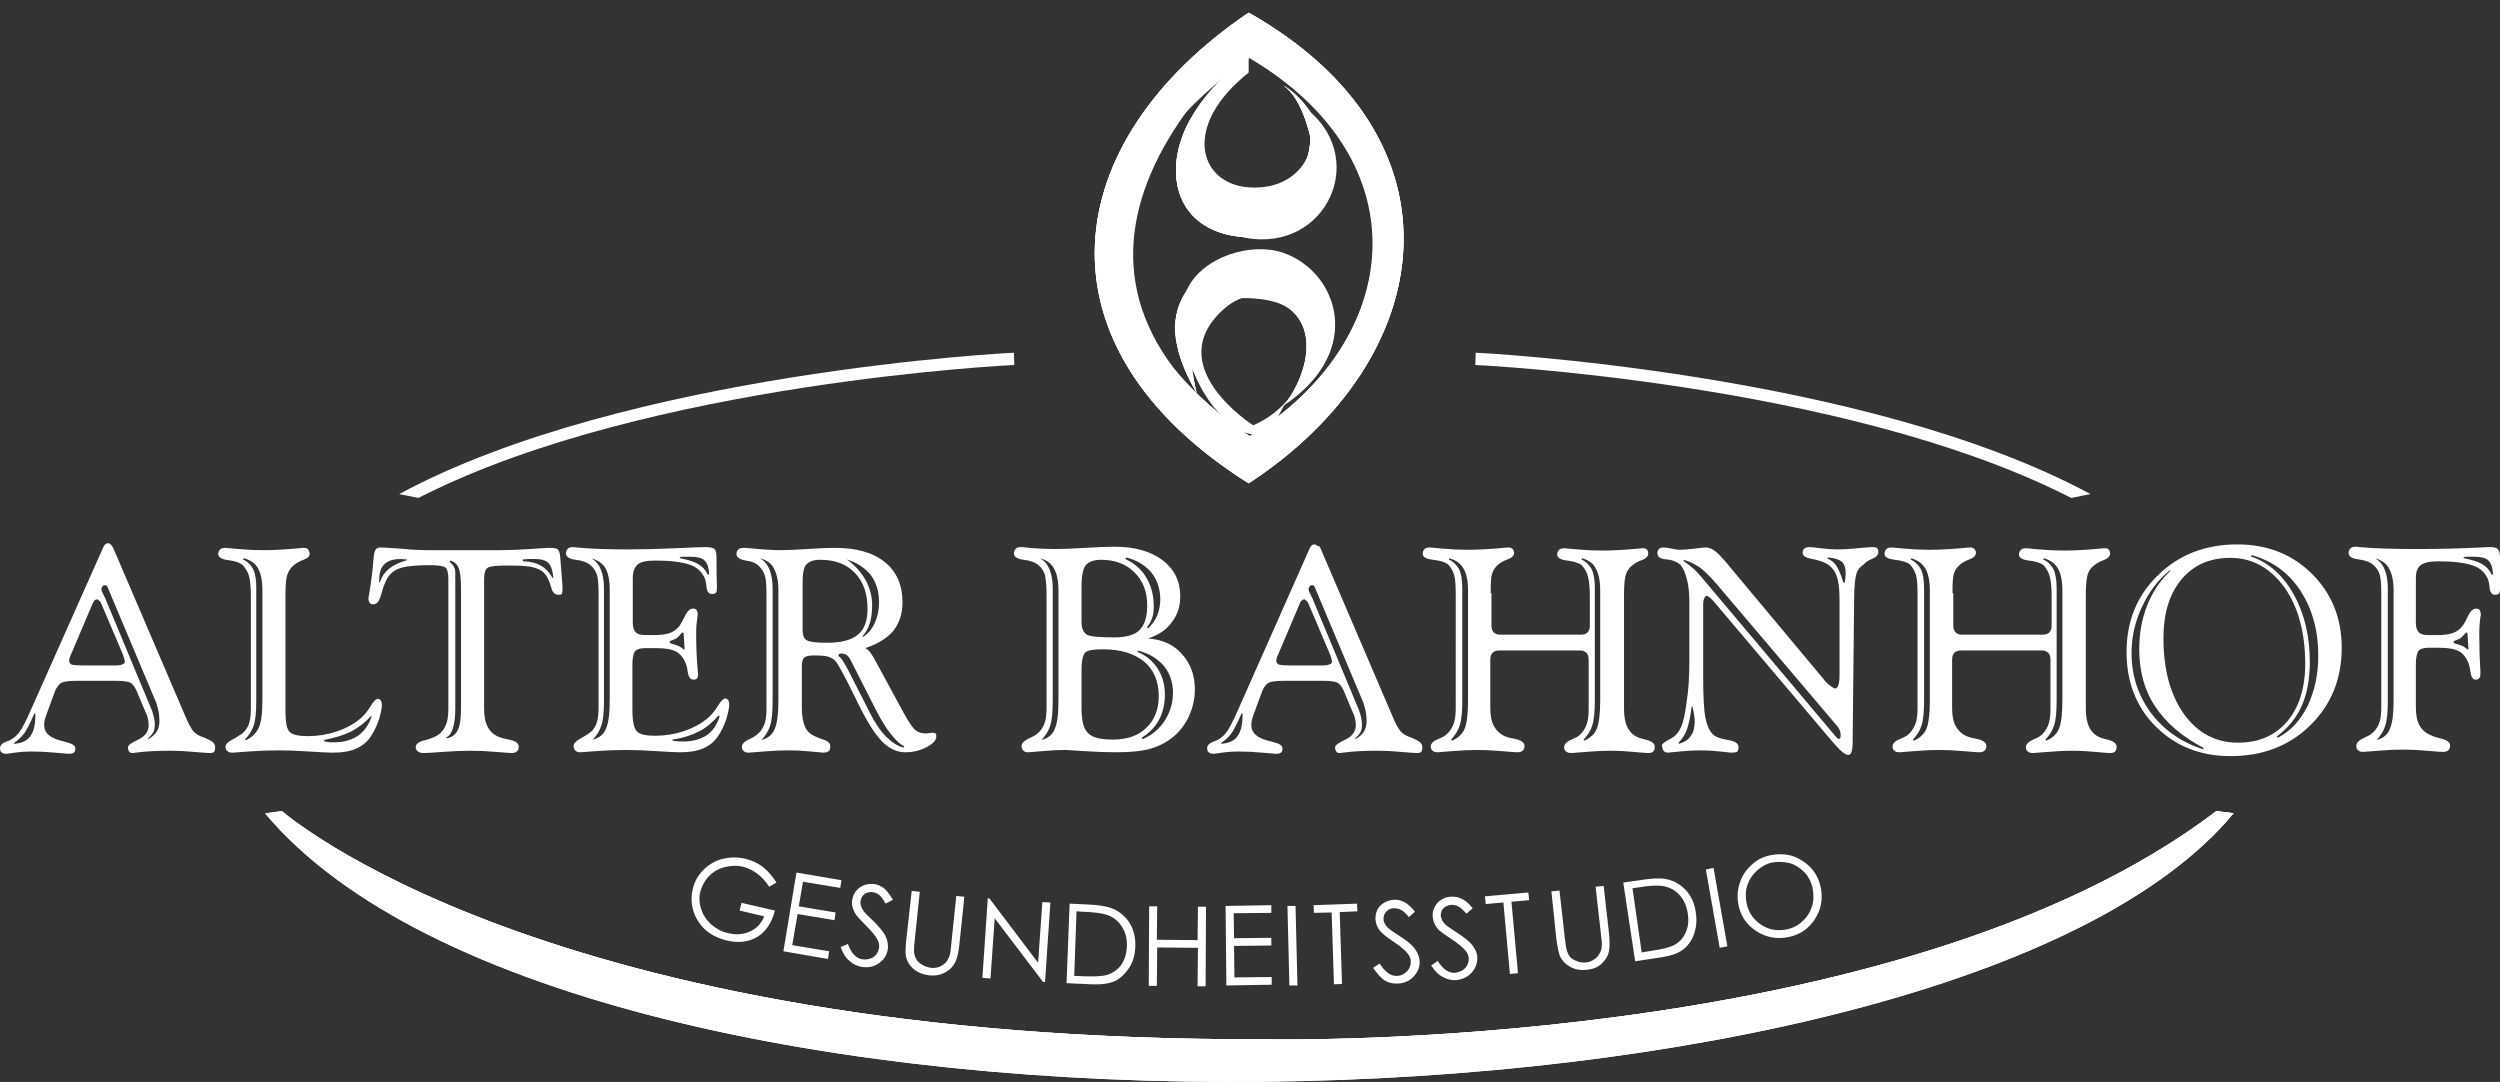 <?xml version="1.0" encoding="utf-8"?>
<!-- Generator: Adobe Illustrator 27.9.1, SVG Export Plug-In . SVG Version: 6.00 Build 0)  -->
<svg version="1.1" id="Layer_1" xmlns="http://www.w3.org/2000/svg" xmlns:xlink="http://www.w3.org/1999/xlink" x="0px" y="0px"
	 viewBox="0 0 650.7 281.6" style="enable-background:new 0 0 650.7 281.6;" xml:space="preserve">
<rect x="0" y="0" width="650.7" height="281.6" fill="#333333" stroke="none"/>
<style type="text/css">
	.st0{fill-rule:evenodd;clip-rule:evenodd;fill:#FFFFFF;}
	.st1{clip-path:url(#SVGID_00000065041055011683553460000004331605713638881193_);}
	.st2{clip-path:url(#SVGID_00000000183468049546773620000015603197578272890785_);}
	.st3{clip-path:url(#SVGID_00000060020014514002159360000004845281660844415125_);}
	.st4{clip-path:url(#SVGID_00000045578583796647206140000012287823900472411554_);}
</style>
<g>
	<path class="st0" d="M309.9,27.6c-17.1,22.8-21.6,47.5-2.6,70.5c0,0-14.4-6.5-18.1-30.9C289.2,67.2,293.1,39.3,309.9,27.6z"/>
	<path class="st0" d="M334.2,105.5c21.2-14.2,14-34.8-0.2-39.7c-8.4-2.9-20.8,1.1-24.8,9.1c-5,10,2.3,28.7,10.5,34.8
		c0,0,2.9,3.1,6.7,3.4C330.2,113.5,332.9,108.1,334.2,105.5L334.2,105.5z M326.2,110.7c0,0-24.5-15.5-7.5-30.4
		c8.7-7.6,21.5-2.5,22,10.7C340.7,91,340,104.6,326.2,110.7z"/>
	<path class="st0" d="M325,125.8c-57-35.9-49.7-88.9,0-122.5C382.6,35.9,374.8,93.2,325,125.8L325,125.8z M325.3,113.5
		c39.9-24.7,45.3-71.7-0.3-98.5C251,67.9,325.3,113.5,325.3,113.5z"/>
	<g>
		<g>
			<g>
				<defs>
					<path id="SVGID_1_" d="M325,125.8c-57-35.9-49.7-88.9,0-122.5C382.6,35.9,374.8,93.2,325,125.8L325,125.8z M325.3,113.5
						c39.9-24.7,45.6-71.6,0-98.5C251.4,68,325.3,113.5,325.3,113.5z"/>
				</defs>
				<use xlink:href="#SVGID_1_"  style="overflow:visible;fill:#FFFFFF;"/>
				<clipPath id="SVGID_00000101062191010514568650000017326477505202620554_">
					<use xlink:href="#SVGID_1_"  style="overflow:visible;"/>
				</clipPath>
				<g style="clip-path:url(#SVGID_00000101062191010514568650000017326477505202620554_);">
					<path class="st0" d="M324.8,0l0.2,7.6c0,0,37.9,16.5,37.6,58.9c-0.2,22.9-19.8,43.2-36.2,56.8l-2.7,5.5c0,0,21-7.4,37.1-37.7
						C360.7,91.2,386.8,35.8,324.8,0z"/>
					<path class="st0" d="M324.9,0.1l0.1,7.6c0,0-28.1,12.7-36.5,46.2c-7.5,30,13.5,53.3,37,69.8l-1.1,4.9c0,0-38.7-19.6-46.4-60.3
						C278,68.3,276.4,24.4,324.9,0.1z"/>
					<path class="st0" d="M324.4,116.5c0,0-32.5-17.4-34.3-48.6c-1.1-19.6,8.2-32.6,22.3-46.4c-34.4,44.2-12.5,67.4,12.8,87.9
						L324.4,116.5z"/>
				</g>
			</g>
		</g>
	</g>
	<path class="st0" d="M325,18.9v-4c0,0-18.6,11.4-18,28.7c0.3,9.6,8.2,16.6,17.2,18.3c21.3,3.9,32.7-21.5,14.9-34.3
		c6.4,11.6-1.7,22.5-14.7,21.1C312,47.4,307.7,32.6,325,18.9z"/>
	<path class="st0" d="M317.9,21.4c0,0-9.4,9.3-7.1,19.8c2.6,11.6,29.3,16.5,30.3-5.3c0,0-1.9-10-7.1-13.7c0,0,13.5,7.3,10.6,26.1
		c-3.7,14.2-24.3,17.4-33.8,8.2C302.4,48.2,305.5,31.8,317.9,21.4z"/>
	<g>
		<g>
			<g>
				<defs>
					<path id="SVGID_00000178898772708083849720000009698444131104097945_" d="M317.9,21.4c0,0-9.4,9.3-7.1,19.8
						c2.6,11.6,29.3,16.5,30.3-5.3c0,0-1.9-10-7.1-13.7c0,0,13.5,7.3,10.6,26.1c-3.7,14.2-24.3,17.4-33.8,8.2
						C302.4,48.2,305.5,31.8,317.9,21.4z"/>
				</defs>
				<use xlink:href="#SVGID_00000178898772708083849720000009698444131104097945_"  style="overflow:visible;fill:#FFFFFF;"/>
				<clipPath id="SVGID_00000137115195577070212320000017543970029238041984_">
					<use xlink:href="#SVGID_00000178898772708083849720000009698444131104097945_"  style="overflow:visible;"/>
				</clipPath>
				<g style="clip-path:url(#SVGID_00000137115195577070212320000017543970029238041984_);">
					<path class="st0" d="M341.6,51.5c-3.2,8.5-25.8,11-31.5-0.5c-2.1-4.2-3.4-11.3,0.6-22.2c0,0-8,7.7-6.1,19.8
						C307,62.9,341.4,72.2,341.6,51.5z"/>
					<path class="st0" d="M328.3,51c0,0,10.9,1.7,14.7-9.3s-5.6-16-5.3-16.3C338,25.2,342.2,41.8,328.3,51z"/>
				</g>
			</g>
		</g>
	</g>
	<path class="st0" d="M312.9,26.2c0,0-10.9,16.9,1.5,25.1c0,0,5.6,4.5,18.2,2c0,0-18-2.1-21.9-12.3
		C310.7,40.8,308.2,35.5,312.9,26.2z"/>
	<path class="st0" d="M341.2,29.8c0,0,4.5,13.8-2.1,24c0,0,1.9,0.7,6.2-4.1C349.7,44.9,344.1,31.5,341.2,29.8z"/>
	<path class="st0" d="M331.6,108.6c10.8-11.1,13.1-29.7-4-31c-15.7-1.2-20.1,8.9-16.1,24.7C282.6,54,377.6,56.6,331.6,108.6z"/>
	<g>
		<g>
			<g>
				<defs>
					<path id="SVGID_00000065041454467812530520000010295427295122448000_" d="M331.6,108.6c10.8-11.1,13.1-29.7-4-31
						c-15.7-1.2-20.1,8.9-16.1,24.7C282.6,54,377.6,56.6,331.6,108.6z"/>
				</defs>
				<use xlink:href="#SVGID_00000065041454467812530520000010295427295122448000_"  style="overflow:visible;fill:#FFFFFF;"/>
				<clipPath id="SVGID_00000177462228601047534810000001701878276070583445_">
					<use xlink:href="#SVGID_00000065041454467812530520000010295427295122448000_"  style="overflow:visible;"/>
				</clipPath>
				<g style="clip-path:url(#SVGID_00000177462228601047534810000001701878276070583445_);">
					<path class="st0" d="M342.1,95c0,0,7.5-29.8-23.7-24c0,0,6.3-5.2,18.5-3.2C349.2,69.8,345.3,92.1,342.1,95z"/>
				</g>
			</g>
		</g>
	</g>
	<path class="st0" d="M264,95c-0.3,0-95,4.5-153.7,33.9l-1.4,0.7l-5-1c58.9-31.8,159.7-36.8,160-36.8L264,95z"/>
	<path class="st0" d="M384,95c0.3,0,95,4.5,153.7,33.9l1.4,0.7l5-1c-58.9-31.8-159.7-36.8-160-36.8L384,95z"/>
	<path class="st0" d="M581.3,211.7c-73.2,88.9-430.6,97.4-512.3,0l4.4-0.6c0,0,67.5,60,255.8,59.4c0,0,164.6,3.9,247.7-59.4
		C576.9,211.2,582.4,211.7,581.3,211.7z"/>
	<g>
		<g>
			<g>
				<defs>
					<path id="SVGID_00000118379886271819579850000001980601595321478026_" d="M581.3,211.7c-73.2,88.9-430.6,97.4-512.3,0l4.4-0.6
						c0,0,67.5,60,255.8,59.4c0,0,164.6,3.9,247.7-59.4C576.9,211.2,582.4,211.7,581.3,211.7z"/>
				</defs>
				<use xlink:href="#SVGID_00000118379886271819579850000001980601595321478026_"  style="overflow:visible;fill:#FFFFFF;"/>
				<clipPath id="SVGID_00000078757325740948932270000006769712817003629720_">
					<use xlink:href="#SVGID_00000118379886271819579850000001980601595321478026_"  style="overflow:visible;"/>
				</clipPath>
				<g style="clip-path:url(#SVGID_00000078757325740948932270000006769712817003629720_);">
					<path class="st0" d="M75,208.3c0,0,2.6,23.9,78.4,46.7c75.8,22.7,178.2,22.7,206.5,21c28.3-1.7,130.6-8.7,197.7-46.4
						c0,0,20.7-10.8,26.8-21s-12.5,0.9-12.5,0.9S466,278.6,303,265.8C303,265.7,163.9,273.3,75,208.3z"/>
				</g>
			</g>
		</g>
	</g>
	<g>
		<path class="st0" d="M38.5,192.2l0.1,0.2c1-0.6,1.7-1.2,2.2-2s0.7-1.7,0.7-2.8c0-0.7-0.1-1.4-0.2-2.3c-0.2-0.9-0.4-1.6-0.6-2.3
			l-12.5-29.7c-0.1-0.4-0.3-0.7-0.4-0.8c-0.2-0.2-0.3-0.2-0.5-0.2s-0.5,0.1-0.6,0.3c-0.2,0.2-0.3,0.5-0.3,0.8s0.2,0.8,0.6,1.5
			c0.1,0.3,0.2,0.5,0.3,0.6l11.9,28.6c0.4,0.8,0.6,1.6,0.8,2.3c0.2,0.8,0.3,1.5,0.3,2.1c0,0.8-0.1,1.5-0.4,2.1
			C39.5,191.2,39.1,191.7,38.5,192.2L38.5,192.2z M9,185.6c-1.1,2.5-2,4.3-2.7,5.3c-0.8,1-1.6,1.8-2.7,2.5l0.2,0.2
			c1.9-0.2,3.3-0.8,4.1-2c0.9-1.2,1.3-3,1.3-5.3v-0.6L9,185.6L9,185.6z M26.4,157.2l5.4,12.7c0.2,0.5,0.4,1,0.5,1.4s0.2,0.7,0.2,0.9
			c0,0.3-0.2,0.6-0.6,0.7c-0.4,0.2-1,0.3-1.8,0.3h-8.7c-1.4,0-2.3-0.1-2.7-0.2c-0.4-0.2-0.7-0.5-0.7-0.9c0-0.2,0-0.5,0.1-0.8
			s0.2-0.7,0.4-1l5.6-13.2c0.2-0.4,0.3-0.6,0.5-0.8s0.4-0.3,0.6-0.3s0.4,0.1,0.6,0.4C26,156.4,26.2,156.7,26.4,157.2L26.4,157.2z
			 M29.5,142.7l19.2,44.8c0.7,1.5,1.3,2.6,2,3.2s1.5,1,2.5,1.3c0.3,0.2,0.7,0.3,1.3,0.6c1,0.5,1.5,1.1,1.5,1.9c0,0.6-0.1,1-0.3,1.2
			s-0.5,0.3-1.1,0.3c-0.5,0-1.9-0.1-4.2-0.3c-2.2-0.2-4.2-0.3-5.8-0.3c-3.2,0-6.3,0.1-9.3,0.5c-0.5,0.1-0.8,0.1-0.9,0.1
			c-0.3,0-0.6-0.1-0.8-0.4c-0.2-0.3-0.3-0.6-0.3-1.1s0.9-1.2,2.7-2c1.8-0.9,2.7-2.1,2.7-3.8c0-0.5-0.1-1.1-0.2-1.6
			c-0.1-0.6-0.3-1.1-0.6-1.7l-2.1-5c-0.5-1.3-1.1-2.2-1.7-2.6s-1.9-0.6-3.9-0.6h-0.4H20c-2.2,0-3.6,0.2-4.3,0.7
			c-0.6,0.5-1.2,1.3-1.6,2.6l-2.1,5.7c-0.2,0.5-0.3,1-0.4,1.4s-0.1,0.8-0.1,1.1c0,1.1,0.4,2,1.3,2.7c0.8,0.7,2.1,1.2,3.9,1.6
			c0.1,0,0.2,0.1,0.3,0.1c1.7,0.4,2.6,0.9,2.6,1.7c0,0.5-0.1,0.9-0.4,1.1c-0.2,0.2-0.7,0.3-1.3,0.3c-0.2,0-1.4-0.1-3.6-0.3
			s-4.2-0.3-6.1-0.3c-1.4,0-2.9,0.1-4.3,0.3c-1.5,0.2-2.2,0.3-2.2,0.3c-0.6,0-1-0.1-1.3-0.4c-0.3-0.2-0.4-0.6-0.4-1.1
			c0-0.7,0.6-1.3,1.7-1.7c0.7-0.2,1.2-0.5,1.5-0.7c0.8-0.5,1.5-1.2,2.1-2.1s1.5-2.6,2.5-4.9l19.1-42.9l0,0c0.3-0.7,0.7-1,1.2-1
			c0.3,0,0.5,0.1,0.8,0.4C29.1,142,29.3,142.3,29.5,142.7L29.5,142.7z M84.3,192.6l0.2,0.4c0.6,0.1,1.2,0.2,1.6,0.2
			c0.5,0,0.8,0,1.1,0c2.3,0,4.3-0.6,6-1.7c1.6-1.2,2.8-2.8,3.5-5l-0.1-0.2c-1.5,1.7-3.3,3.1-5.2,4.1C89.3,191.4,87,192.1,84.3,192.6
			L84.3,192.6z M74.3,154.4v30.7c0,3,0.4,4.9,1.2,5.5c0.8,0.7,2.4,1,4.7,1c2.5,0,5-0.4,7.4-1.2s4.4-1.9,6-3.2c1.1-0.9,2-2,2.8-3.3
			s1.4-2,1.9-2c0.3,0,0.6,0.1,0.8,0.4s0.3,0.7,0.3,1.1c0,1-0.3,2.3-0.8,4c-0.6,1.7-1.3,3.1-2.1,4.3c-1,1.5-2.3,2.5-3.9,3.2
			s-3.6,1-6,1c-1,0-3.1-0.1-6.2-0.3s-5.7-0.3-7.9-0.3c-2.6,0-5.2,0.1-7.8,0.3c-2.7,0.2-4,0.3-4.1,0.3c-0.6,0-1.1-0.1-1.4-0.4
			c-0.3-0.2-0.5-0.6-0.5-1.1c0-0.7,0.6-1.3,1.8-1.9c0.8-0.4,1.3-0.8,1.8-1.1c1-0.5,1.8-1.4,2.3-2.5s0.7-2.6,0.7-4.4v-29.4
			c0-2.4-0.2-4.1-0.5-5.2s-0.9-2-1.6-2.8c-0.8-0.7-2.1-1.1-3.8-1.3s-2.6-0.8-2.6-1.6c0-0.5,0.2-0.9,0.5-1.2s0.8-0.4,1.4-0.4
			c0.1,0,1.3,0.1,3.4,0.3c2.2,0.2,4.3,0.3,6.4,0.3c3,0,6.1-0.2,9.3-0.5c0.7-0.1,1.2-0.1,1.3-0.1c0.5,0,0.9,0.1,1.1,0.4
			c0.2,0.3,0.4,0.7,0.4,1.2c0,0.6-0.5,1.1-1.6,1.5s-1.9,0.9-2.5,1.4c-0.8,0.6-1.3,1.4-1.6,2.2C74.5,150.2,74.3,151.9,74.3,154.4
			L74.3,154.4z M63.5,145.3l-0.3,0.3c1.3,0.6,2.2,1.5,2.7,2.6c0.6,1.2,0.8,2.8,0.8,4.8v29.3c0,3-0.2,5.2-0.7,6.6
			c-0.4,1.3-1.2,2.5-2.2,3.5l0.1,0.3c1.6-0.7,2.7-1.8,3.4-3.2s1-3.9,1-7.4v-28.5c0-2.5-0.4-4.3-1.1-5.6
			C66.5,146.7,65.3,145.8,63.5,145.3L63.5,145.3z M136.1,145.6v0.5c1.8,0,3.3,0.4,4.5,1c1.2,0.7,2.3,1.7,3.2,3.3h0.2
			c-0.1-1.7-0.5-3-1.2-3.8c-0.8-0.8-2-1.1-3.6-1.1c-0.2,0-0.6,0-1.3,0C137.1,145.5,136.6,145.6,136.1,145.6L136.1,145.6z
			 M117.2,145.9l-0.2,0.3c0.5,0.4,0.8,0.8,1.1,1.2c0.2,0.5,0.4,0.9,0.4,1.4v1.4v34.4c0,2-0.2,3.6-0.6,4.9c-0.4,1.3-1,2.1-1.7,2.4
			l0.1,0.3c1.4-0.3,2.4-1.1,2.9-2.3c0.6-1.2,0.8-3.3,0.8-6.1v-30.2c0-2.8-0.2-4.7-0.6-5.7C119,146.9,118.3,146.2,117.2,145.9
			L117.2,145.9z M98.6,151.5h0.3c0.5-1.5,1.3-2.6,2.4-3.5s2.6-1.6,4.6-2.2v-0.2c-0.1,0-0.2,0-0.4,0c-0.7-0.1-1.1-0.1-1.4-0.1
			c-1.8,0-3.2,0.5-4.1,1.4s-1.3,2.3-1.3,4.2L98.6,151.5L98.6,151.5L98.6,151.5z M111.9,143.2h17.8c2.5,0,5.3-0.1,8.2-0.3
			s4.6-0.3,5-0.3c1.2,0,2,0.1,2.3,0.4s0.5,0.9,0.6,1.8l0.6,7.7v0.7c0,0.8-0.1,1.3-0.2,1.4c-0.1,0.2-0.4,0.2-0.9,0.2
			c-0.9,0-1.5-0.6-1.8-1.8c-0.2-0.8-0.5-1.5-0.7-2c-0.6-1.5-1.6-2.5-3-3c-1.4-0.6-3.6-0.8-6.8-0.8h-1.3c-2.7,0-4.3,0.2-4.8,0.6
			c-0.6,0.4-0.9,1.4-0.9,3v33.5c0,2.1,0.3,3.8,1,5c0.6,1.2,1.7,2.1,3.1,2.6c0.5,0.2,1.3,0.4,2.3,0.6c1.7,0.3,2.6,0.9,2.6,1.8
			c0,0.6-0.1,1-0.5,1.3c-0.3,0.3-0.8,0.4-1.4,0.4c-0.4,0-1.7-0.1-4.1-0.3c-2.4-0.2-4.6-0.3-6.6-0.3s-4.3,0.1-7,0.3s-4.4,0.3-5,0.3
			c-0.7,0-1.2-0.1-1.6-0.4c-0.4-0.3-0.6-0.6-0.6-1.1c0-0.8,0.7-1.4,2.2-1.8c1-0.2,1.7-0.5,2.2-0.7c1.4-0.5,2.5-1.4,3.1-2.6
			c0.7-1.2,1-2.8,1-4.8v-34c0-1.5-0.3-2.5-0.8-2.9s-1.9-0.6-4.2-0.6c-3.7,0-6.3,0.3-7.9,0.9c-1.5,0.6-2.6,1.6-3.3,3.1
			c-0.5,1-0.9,2.2-1.3,3.7c-0.5,1.7-1.1,2.5-2.1,2.5c-0.4,0-0.7-0.1-0.9-0.4s-0.3-0.7-0.3-1.3c0-0.1,0.1-0.5,0.2-1.1
			c0.5-3,0.9-5.9,1.1-8.9c0.1-1.4,0.3-2.2,0.6-2.6s0.8-0.5,1.4-0.5c0.5,0,2.2,0.1,5,0.3C107.1,143.1,109.6,143.2,111.9,143.2
			L111.9,143.2z M153.9,145.3c1.2,0.7,2,1.7,2.5,3c0.5,1.2,0.8,2.8,0.8,4.8v29.3c0,3-0.2,5.2-0.7,6.5c-0.4,1.3-1.2,2.5-2.2,3.6
			c1.6-0.4,2.8-1.3,3.4-2.8c0.7-1.5,1-4,1-7.6v-28.6c0-2.5-0.4-4.3-1.1-5.6C156.9,146.7,155.6,145.8,153.9,145.3L153.9,145.3z
			 M175,192.5l0.1,0.3c0.2,0,0.4,0.1,0.7,0.1c1,0.1,1.6,0.1,2,0.1c2.5,0,4.5-0.6,6.1-1.6c1.6-1.1,2.7-2.7,3.4-4.9l-0.3-0.3
			c-1.4,1.7-3,3.1-4.9,4.1C180.2,191.3,177.8,192.1,175,192.5L175,192.5z M174.3,166.9l0.1,0.5c0.7,0.2,1.3,0.4,1.9,0.6
			c0.6,0.2,1.1,0.6,1.6,1h0.3l-0.3-4.4l-0.4,0.1c-0.5,0.6-1,1.1-1.5,1.5C175.5,166.4,174.9,166.7,174.3,166.9L174.3,166.9z
			 M176.9,145l0.1,0.3c2.1,0.4,3.7,0.9,4.7,1.5c1.1,0.6,1.9,1.5,2.5,2.7l0.4,0.1c-0.1-1.8-0.5-3-1.2-3.7s-2-1-3.7-1
			c-0.4,0-0.9,0-1.3,0C177.9,144.9,177.4,144.9,176.9,145L176.9,145z M164.7,150.5v11.7c0,1.1,0.3,1.9,0.8,2.4s1.3,0.7,2.5,0.7h2.4
			c1.7,0,3.1-0.2,4.1-0.6s1.9-1.1,2.5-2c0.3-0.5,0.7-1.2,1.2-2.2c0.6-1.4,1.4-2.1,2.2-2.1c0.4,0,0.7,0.1,0.9,0.4s0.3,0.7,0.3,1.2
			c0,0-0.1,0.6-0.2,1.7c-0.2,1.1-0.2,2.2-0.2,3.4c0,3,0.1,6.1,0.4,9.3c0,0.6,0.1,1,0.1,1.1c0,0.5-0.1,0.9-0.3,1.1s-0.5,0.3-0.9,0.3
			c-0.8,0-1.3-0.7-1.5-2c-0.1-1-0.3-1.7-0.5-2.2c-0.6-1.5-1.4-2.5-2.5-3.1s-2.8-0.9-5.1-0.9h-3.1c-1.2,0-2.1,0.3-2.5,0.8
			s-0.7,1.7-0.7,3.4v11.7c0,3.1,0.4,5,1.2,5.8s2.4,1.1,4.8,1.1c2.5,0,5-0.4,7.4-1.2s4.4-1.9,6-3.2c1.1-0.9,2-2,2.8-3.3s1.5-2,1.9-2
			c0.3,0,0.6,0.1,0.8,0.4c0.2,0.3,0.3,0.6,0.3,1.1c0,1-0.3,2.3-0.8,4c-0.6,1.7-1.3,3.1-2.1,4.3c-1,1.5-2.3,2.5-3.9,3.2
			c-1.6,0.7-3.6,1-6,1c-1,0-3.1-0.1-6.2-0.3c-3.1-0.2-5.7-0.3-7.8-0.3c-2.6,0-5.2,0.1-7.8,0.3s-4,0.3-4.1,0.3c-0.6,0-1-0.1-1.3-0.4
			c-0.3-0.2-0.5-0.6-0.5-1.2c0-0.7,0.6-1.3,1.8-2c0.7-0.4,1.3-0.7,1.7-1c1.1-0.6,1.8-1.4,2.3-2.5s0.7-2.6,0.7-4.4v-29.4
			c0-2.5-0.1-4.2-0.4-5.2c-0.3-1-0.8-1.8-1.6-2.5c-0.9-0.8-2.2-1.3-3.9-1.5c-1.8-0.2-2.6-0.8-2.6-1.7c0-0.5,0.2-0.9,0.5-1.2
			s0.8-0.4,1.4-0.4c0.1,0,0.4,0,0.9,0.1c4.2,0.4,8.7,0.5,13.6,0.5c3.5,0,7.5-0.1,11.9-0.3s7-0.3,7.9-0.3c1.3,0,2.2,0.2,2.5,0.5
			s0.5,1.1,0.5,2.2v1.6c0,1.9,0,3.8,0.1,5.7c0,0.4,0,0.6,0,0.7c0,0.6-0.1,1-0.3,1.2s-0.5,0.3-1,0.3c-0.8,0-1.3-0.6-1.4-1.8
			c-0.1-1.2-0.3-2-0.6-2.6c-0.8-1.6-2.1-2.7-4-3.3s-4.7-1-8.6-1c-2.3,0-3.9,0.3-4.7,1C165.1,147.7,164.7,148.8,164.7,150.5
			L164.7,150.5z M218.4,170.2l-0.2,0.5c0.4,0.3,0.7,0.7,1.1,1.2c0.3,0.5,0.7,1.1,1.2,2l5.8,11.4c1.4,2.8,2.8,4.9,4.3,6.4
			s3,2.5,4.6,2.9l0.1-0.4c-1-0.4-2.1-1.5-3.4-3.1s-2.6-3.8-3.9-6.3l-6.5-12.8c-0.4-0.8-0.8-1.3-1.1-1.5s-0.8-0.4-1.3-0.4
			c-0.1,0-0.2,0-0.3,0C218.6,170.2,218.5,170.2,218.4,170.2L218.4,170.2z M220.4,145.6c2.2,1.6,3.8,3.4,4.9,5.4s1.7,4.2,1.7,6.5
			c0,1.8-0.2,3.4-0.6,4.7c-0.4,1.3-1.1,2.5-1.9,3.4l0.1,0.2c1.4-0.9,2.4-2.1,3.1-3.7c0.7-1.5,1.1-3.3,1.1-5.3c0-2.8-0.7-5.2-2.2-7.2
			C225.1,147.8,223,146.4,220.4,145.6L220.4,145.6z M197.8,145.3c1.2,0.7,2,1.7,2.5,3s0.8,2.8,0.8,4.8v29.3c0,3-0.2,5.2-0.7,6.6
			c-0.4,1.3-1.2,2.5-2.2,3.6c1.6-0.4,2.8-1.3,3.4-2.8c0.7-1.5,1-4,1-7.6v-28.5c0-2.5-0.4-4.3-1.1-5.6
			C200.9,146.7,199.6,145.8,197.8,145.3L197.8,145.3z M225.2,168.7c0.5,0.2,0.9,0.6,1.3,1.1s0.8,1.2,1.3,2.1l7.6,14
			c1.1,2,2,3.3,2.7,4c0.8,0.7,1.7,1,2.8,1c0.2,0,0.5,0,0.9-0.1c0.4,0,0.7-0.1,0.9-0.1c0.4,0,0.6,0.1,0.8,0.2
			c0.2,0.2,0.2,0.4,0.2,0.8c0,1-0.9,1.9-2.6,2.8s-3.5,1.3-5.5,1.3c-2.2,0-4.3-1-6.2-3s-4.1-5.6-6.5-10.6c-0.1-0.3-0.4-0.8-0.7-1.4
			c-2.6-5.3-4.2-8.3-4.9-8.9c-0.5-0.5-1.2-0.8-1.8-1c-0.7-0.2-1.9-0.3-3.7-0.3c-1.3,0-2.1,0.2-2.5,0.6s-0.6,1.1-0.6,2.1v11
			c0,2,0.3,3.6,0.8,4.8s1.4,2,2.5,2.5c0.4,0.2,1.1,0.5,2,0.8c1.4,0.4,2.1,1,2.1,1.8c0,0.6-0.1,1.1-0.4,1.3c-0.3,0.2-0.7,0.4-1.4,0.4
			c-0.2,0-1.3-0.1-3.3-0.3s-3.9-0.3-5.8-0.3c-2,0-4.1,0.1-6.4,0.3c-2.3,0.2-3.6,0.3-3.9,0.3c-0.6,0-1-0.1-1.3-0.4
			c-0.3-0.2-0.5-0.6-0.5-1.1c0-0.8,0.7-1.4,1.9-2c0.7-0.3,1.2-0.6,1.5-0.8c1.1-0.7,1.8-1.6,2.3-2.7s0.7-2.6,0.7-4.4v-29.4
			c0-2.5-0.1-4.3-0.4-5.2c-0.3-1-0.8-1.8-1.5-2.5c-0.8-0.8-1.9-1.3-3.5-1.5c-1.6-0.3-2.4-0.8-2.4-1.7c0-0.5,0.1-0.9,0.5-1.2
			c0.3-0.3,0.8-0.4,1.4-0.4c0.2,0,0.7,0,1.6,0.1c3,0.3,5.7,0.5,8.2,0.5c1.3,0,3.5-0.1,6.6-0.3s5.5-0.3,7.3-0.3c5.6,0,9.9,1.2,13,3.7
			c3,2.4,4.6,5.9,4.6,10.4c0,3-0.8,5.5-2.4,7.5C230.9,166.1,228.5,167.6,225.2,168.7L225.2,168.7z M208.9,163.8v-12.1
			c0-2.5,0.3-4.1,1-4.8c0.7-0.8,1.9-1.2,3.6-1.2c3.8,0,6.8,1.1,9,3.4s3.3,5.4,3.3,9.3c0,3.2-0.8,5.4-2.5,6.8s-4.4,2.1-8.1,2.1
			c-2.7,0-4.4-0.2-5.1-0.6C209.3,166.4,208.9,165.4,208.9,163.8L208.9,163.8z M296.1,169.3v0.4c2.2,0.9,3.9,2.3,5.2,4.3
			s1.9,4.3,1.9,6.8c0,2.4-0.5,4.6-1.5,6.5s-2.5,3.4-4.5,4.7l0.2,0.4c2.5-1.1,4.4-2.7,5.8-4.9s2.1-4.6,2.1-7.2c0-2.7-0.8-5.1-2.4-7
			C301.3,171.4,299.1,170.1,296.1,169.3L296.1,169.3z M293.1,145.1l-0.2,0.4c2.4,1.1,4.3,2.8,5.5,4.9c1.3,2.2,1.9,4.7,1.9,7.5
			c0,1.1-0.1,2.1-0.4,2.9s-0.7,1.7-1.4,2.5l0.4,0.2c1-1,1.8-2.1,2.3-3.3c0.5-1.3,0.8-2.7,0.8-4.2c0-2.7-0.8-5.1-2.4-7.1
			C297.9,147,295.7,145.7,293.1,145.1L293.1,145.1z M270.7,145.3c1.2,0.7,2,1.7,2.5,3s0.8,2.8,0.8,4.8v29.3c0,3-0.2,5.2-0.7,6.6
			c-0.4,1.3-1.2,2.5-2.2,3.6c1.6-0.4,2.8-1.3,3.4-2.8c0.7-1.5,1-4,1-7.6v-28.5c0-2.5-0.4-4.3-1.1-5.6
			C273.7,146.7,272.5,145.8,270.7,145.3L270.7,145.3z M281.5,184.4v-10c0-2.5,0.4-4,1-4.6c0.7-0.6,2.2-0.8,4.6-0.8
			c4.6,0,8.1,1.1,10.7,3.2c2.5,2.1,3.8,5.1,3.8,9c0,3.4-1.1,6.2-3.2,8.2c-2.1,2.1-5.1,3.1-8.7,3.1c-3.2,0-5.3-0.5-6.4-1.6
			C282.1,189.9,281.5,187.7,281.5,184.4L281.5,184.4z M298.8,166.2c3.6,0.2,6.6,1.5,8.8,4c2.3,2.5,3.4,5.6,3.4,9.3
			c0,2.3-0.5,4.5-1.4,6.6s-2.2,3.9-3.9,5.4c-1.7,1.5-3.7,2.6-6,3.3s-5.3,1-9.2,1c-2.6,0-5.3-0.1-8.3-0.3c-2.9-0.2-4.6-0.3-5-0.3
			c-1.7,0-3.6,0.1-5.8,0.3c-2.2,0.2-3.4,0.3-3.7,0.3c-0.6,0-1-0.1-1.3-0.4c-0.3-0.2-0.5-0.6-0.5-1.2c0-0.7,0.6-1.4,1.9-2
			c0.7-0.3,1.2-0.6,1.6-0.8c1.1-0.7,1.8-1.6,2.3-2.7s0.7-2.6,0.7-4.4v-29.4c0-2.5-0.2-4.2-0.4-5.2c-0.3-1-0.8-1.8-1.6-2.5
			c-0.9-0.8-2.2-1.3-3.9-1.5c-1.8-0.2-2.6-0.8-2.6-1.7c0-0.5,0.2-0.9,0.5-1.2s0.8-0.4,1.4-0.4c0.1,0,0.6,0,1.2,0.1
			c2.8,0.3,5.4,0.4,8,0.4c1.6,0,4-0.1,7.4-0.3s5.9-0.3,7.7-0.3c5.3,0,9.4,1.2,12.5,3.5c3.1,2.4,4.6,5.5,4.6,9.4
			c0,2.6-0.7,4.8-2.1,6.6C303.8,163.8,301.7,165.2,298.8,166.2L298.8,166.2z M281.5,161.9v-9.3c0-2.8,0.4-4.6,1.1-5.5
			c0.8-0.9,2.1-1.4,4-1.4c3.6,0,6.5,1.1,8.7,3.3s3.3,5,3.3,8.6c0,3-0.7,5.1-2,6.4s-3.5,1.9-6.6,1.9c-3.8,0-6.2-0.2-7.1-0.7
			C282,164.6,281.5,163.6,281.5,161.9L281.5,161.9z M352.7,192.2l0.1,0.2c1-0.6,1.7-1.2,2.2-2s0.7-1.7,0.7-2.8
			c0-0.7-0.1-1.4-0.2-2.3c-0.2-0.9-0.4-1.6-0.6-2.3l-12.5-29.7c-0.1-0.4-0.3-0.7-0.4-0.8c-0.1-0.2-0.3-0.2-0.5-0.2s-0.5,0.1-0.6,0.3
			c-0.2,0.2-0.3,0.5-0.3,0.8s0.2,0.8,0.6,1.5c0.1,0.3,0.2,0.5,0.3,0.6l11.9,28.6c0.4,0.8,0.6,1.6,0.8,2.3c0.2,0.8,0.3,1.5,0.3,2.1
			c0,0.8-0.1,1.5-0.4,2.1C353.7,191.2,353.3,191.7,352.7,192.2L352.7,192.2z M323.2,185.6c-1.1,2.5-2,4.3-2.7,5.3
			c-0.8,1-1.6,1.8-2.7,2.5l0.2,0.2c1.9-0.2,3.3-0.8,4.1-2c0.9-1.2,1.3-3,1.3-5.3v-0.6L323.2,185.6L323.2,185.6z M340.6,157.2
			l5.4,12.7c0.2,0.5,0.4,1,0.5,1.4s0.2,0.7,0.2,0.9c0,0.3-0.2,0.6-0.6,0.7c-0.4,0.2-1,0.3-1.8,0.3h-8.7c-1.4,0-2.3-0.1-2.7-0.2
			c-0.4-0.2-0.7-0.5-0.7-0.9c0-0.2,0-0.5,0.1-0.8s0.2-0.7,0.4-1l5.6-13.2c0.1-0.4,0.3-0.6,0.5-0.8s0.4-0.3,0.6-0.3s0.4,0.1,0.6,0.4
			C340.2,156.4,340.4,156.7,340.6,157.2L340.6,157.2z M343.7,142.7l19.2,44.8c0.7,1.5,1.3,2.6,2,3.2s1.5,1,2.5,1.3
			c0.3,0.2,0.7,0.3,1.3,0.6c1,0.5,1.5,1.1,1.5,1.9c0,0.6-0.1,1-0.3,1.2c-0.2,0.2-0.5,0.3-1.1,0.3c-0.5,0-1.9-0.1-4.2-0.3
			c-2.2-0.2-4.2-0.3-5.8-0.3c-3.2,0-6.3,0.1-9.3,0.5c-0.5,0.1-0.8,0.1-0.9,0.1c-0.3,0-0.6-0.1-0.8-0.4c-0.2-0.3-0.3-0.6-0.3-1.1
			s0.9-1.2,2.7-2c1.8-0.9,2.7-2.1,2.7-3.8c0-0.5-0.1-1.1-0.2-1.6c-0.1-0.6-0.3-1.1-0.6-1.7l-2.1-5c-0.5-1.3-1.1-2.2-1.7-2.6
			c-0.6-0.4-1.9-0.6-3.9-0.6H344h-9.8c-2.2,0-3.6,0.2-4.3,0.7c-0.6,0.5-1.2,1.3-1.6,2.6l-2.1,5.7c-0.2,0.5-0.3,1-0.4,1.4
			s-0.1,0.8-0.1,1.1c0,1.1,0.4,2,1.3,2.7c0.8,0.7,2.1,1.2,3.9,1.6c0.1,0,0.2,0.1,0.3,0.1c1.7,0.4,2.6,0.9,2.6,1.7
			c0,0.5-0.1,0.9-0.4,1.1s-0.7,0.3-1.3,0.3c-0.2,0-1.4-0.1-3.6-0.3s-4.2-0.3-6.1-0.3c-1.4,0-2.9,0.1-4.3,0.3
			c-1.5,0.2-2.2,0.3-2.2,0.3c-0.6,0-1-0.1-1.3-0.4c-0.3-0.2-0.4-0.6-0.4-1.1c0-0.7,0.6-1.3,1.7-1.7c0.7-0.2,1.2-0.5,1.5-0.7
			c0.8-0.5,1.5-1.2,2.1-2.1c0.6-0.9,1.5-2.6,2.5-4.9l18.9-42.6l0,0c0.3-0.7,0.7-1,1.2-1c0.3,0,0.5,0.1,0.8,0.4
			C343.3,142,343.5,142.3,343.7,142.7z"/>
		<path class="st0" d="M411.8,145.3l-0.2,0.3c1.3,0.6,2.1,1.5,2.7,2.6c0.5,1.1,0.8,2.7,0.8,4.8v29.3c0,3-0.2,5.2-0.7,6.6
			c-0.4,1.3-1.2,2.5-2.2,3.6l0.1,0.3c1.6-0.7,2.7-1.7,3.3-3.1s0.9-3.9,0.9-7.5v-28.5c0-2.5-0.4-4.4-1.1-5.6
			C414.8,146.7,413.5,145.8,411.8,145.3L411.8,145.3z M377.2,145.3l-0.1,0.3c1.2,0.6,2.1,1.5,2.7,2.6c0.5,1.1,0.8,2.7,0.8,4.8v29.3
			c0,3-0.2,5.2-0.7,6.6c-0.4,1.3-1.2,2.5-2.2,3.6l0.2,0.3c1.6-0.7,2.7-1.7,3.3-3.1c0.6-1.4,0.9-3.9,0.9-7.5v-28.5
			c0-2.5-0.4-4.3-1.1-5.6C380.2,146.7,379,145.8,377.2,145.3L377.2,145.3z M388.2,154.4v8.5c0,0.7,0.2,1.3,0.6,1.7s1,0.6,1.7,0.6h21
			c0.7,0,1.3-0.2,1.7-0.6s0.6-1,0.6-1.7v-7.7c0-2.4-0.2-4.1-0.5-5.2s-0.9-2.1-1.6-2.9c-0.8-0.6-2.1-1-3.8-1.2s-2.6-0.7-2.6-1.6
			c0-0.5,0.2-0.9,0.5-1.2s0.8-0.4,1.4-0.4c0.1,0,1.2,0.1,3.4,0.3c2.2,0.2,4.3,0.3,6.3,0.3c3,0,6.1-0.2,9.4-0.5
			c0.8-0.1,1.2-0.1,1.4-0.1c0.5,0,0.8,0.1,1,0.4c0.2,0.2,0.3,0.6,0.3,1c0,0.7-0.6,1.3-1.7,1.7s-1.9,0.9-2.5,1.4
			c-0.8,0.6-1.3,1.4-1.6,2.3c-0.3,0.9-0.5,2.6-0.5,5.1v29.9c0,2,0.3,3.6,0.9,4.8s1.5,2.1,2.7,2.6c0.4,0.2,1.1,0.4,2,0.6
			c1.6,0.4,2.4,1,2.4,1.8c0,0.6-0.1,1-0.4,1.3s-0.7,0.4-1.4,0.4c-0.4,0-1.6-0.1-3.8-0.3c-2.1-0.2-4.1-0.3-5.8-0.3
			c-2,0-4.1,0.1-6.4,0.3s-3.6,0.3-3.9,0.3c-0.6,0-1-0.1-1.4-0.4c-0.3-0.2-0.5-0.6-0.5-1.1c0-0.8,0.7-1.5,2.1-2.1
			c0.6-0.2,1-0.5,1.3-0.6c1.1-0.7,1.8-1.7,2.3-2.8s0.7-2.6,0.7-4.4v-13c0-0.7-0.2-1.3-0.6-1.7s-1-0.6-1.7-0.6h-21
			c-0.7,0-1.3,0.2-1.7,0.6s-0.6,1-0.6,1.7v12.7c0,2,0.3,3.6,1,4.8s1.7,2.1,3,2.6c0.5,0.2,1.2,0.4,2.3,0.6c1.7,0.3,2.6,1,2.6,1.8
			c0,0.6-0.1,1-0.5,1.3c-0.3,0.3-0.8,0.4-1.4,0.4c-0.4,0-1.8-0.1-4.1-0.3c-2.3-0.2-4.4-0.3-6.3-0.3c-2,0-4.1,0.1-6.4,0.3
			s-3.6,0.3-3.9,0.3c-0.6,0-1-0.1-1.3-0.4c-0.3-0.2-0.5-0.6-0.5-1.1c0-0.8,0.7-1.5,2.1-2c0.6-0.3,1.1-0.5,1.4-0.7
			c1.1-0.7,1.8-1.7,2.3-2.8s0.7-2.6,0.7-4.4V155c0-2.5-0.1-4.3-0.4-5.3s-0.8-2-1.6-2.8c-0.8-0.6-2.1-1-3.9-1.2s-2.7-0.7-2.7-1.6
			c0-0.5,0.2-0.9,0.5-1.2s0.8-0.4,1.4-0.4c0.1,0,1.2,0.1,3.4,0.3c2.2,0.2,4.3,0.3,6.3,0.3c3,0,6.1-0.2,9.3-0.5
			c0.8-0.1,1.2-0.1,1.4-0.1c0.5,0,0.8,0.1,1.1,0.4c0.2,0.2,0.4,0.6,0.4,1c0,0.7-0.6,1.3-1.7,1.7s-2,0.9-2.5,1.4
			c-0.7,0.6-1.2,1.3-1.5,2.2s-0.4,2.3-0.4,4.5v0.7L388.2,154.4L388.2,154.4z M475.8,145.1l-0.2,0.3c1,0.3,1.8,1,2.4,1.9
			c0.6,1,1.2,2.4,1.8,4.3h0.4c0-0.2,0-0.6,0.1-1c0-0.6,0.1-1,0.1-1.2c0-1.5-0.3-2.5-1-3.2C478.6,145.6,477.4,145.2,475.8,145.1
			L475.8,145.1z M438.2,145.7c1.5,0.4,2.8,1.1,4.1,1.9c1.2,0.9,2.7,2.3,4.5,4.4l31.4,37c0.4,0.5,0.6,0.9,0.7,1.2s0.2,0.7,0.2,1.2
			c0,0.3-0.1,0.5-0.1,0.7c-0.1,0.1-0.1,0.2-0.3,0.2c-0.1,0-0.2,0-0.4-0.1c-0.1-0.1-0.3-0.3-0.5-0.5l-35.2-41.8
			c-0.5-0.6-1.1-1.2-1.7-1.8c-0.7-0.6-1.6-1.3-2.7-2.1V145.7L438.2,145.7z M440.5,183.9h-0.2c-0.3,2.5-0.7,4.4-1.2,5.9
			c-0.5,1.4-1.3,2.6-2.2,3.5l0.1,0.3c1.4-0.4,2.5-1.1,3.1-2.1c0.7-0.9,1-2.2,1-3.8c0-0.3,0-0.7-0.1-1.3
			C440.9,185.8,440.8,185,440.5,183.9L440.5,183.9z M482.6,155.3l-0.4,38.1c0,1-0.1,1.8-0.3,2.3s-0.4,0.8-0.8,0.8
			c-0.8,0-1.9-0.9-3.4-2.6c-0.3-0.4-0.6-0.7-0.8-0.9l-30.8-36.4c-0.4-0.4-0.7-0.8-1.1-1.1s-0.6-0.4-0.8-0.4c-0.3,0-0.5,0.3-0.7,0.8
			s-0.2,1.3-0.2,2.4v17.5c0,5.5,0.2,9.2,0.6,11.1c0.4,1.9,1,3.3,1.9,4.2c0.7,0.7,2,1.2,3.9,1.5s2.8,0.9,2.8,1.8c0,0.6-0.1,1-0.3,1.2
			s-0.8,0.3-1.7,0.3c-0.1,0-1.1-0.1-2.8-0.3c-1.8-0.2-3.4-0.3-5.1-0.3s-3.5,0.1-5.4,0.3s-2.9,0.3-3.1,0.3c-0.5,0-0.9-0.2-1.1-0.5
			s-0.4-0.8-0.4-1.5c0-0.3,0.7-0.8,2-1.5c1.4-0.7,2.3-1.7,2.9-3.1c0.6-1.2,1.1-3.4,1.5-6.6c0.5-3.2,0.7-6.6,0.7-10.1v-15.9
			c0-2.3-0.2-4.3-0.6-5.8c-0.4-1.6-0.9-2.9-1.7-3.9c-1-0.8-2.2-1.3-3.7-1.4s-2.2-0.6-2.3-1.4c0-0.6,0.1-1,0.4-1.3
			c0.2-0.3,0.6-0.4,1.2-0.4c0.5,0,1.2,0.1,2.1,0.3s1.6,0.3,2,0.3c1.1,0,2.3-0.1,3.9-0.3c1.5-0.2,2.5-0.3,3-0.3
			c1.3,0,2.7,0.9,4.3,2.8c0.2,0.2,0.3,0.3,0.4,0.4l25.9,31c0.6,0.8,1.2,1.4,1.8,1.8c0.5,0.4,1,0.7,1.3,0.7s0.6-0.3,0.8-0.9
			s0.3-1.5,0.3-2.7v-19.1c0-2.9-0.2-5-0.7-6.4c-0.4-1.3-1.2-2.4-2.2-3.1c-1.1-0.7-2.5-1.2-4.2-1.5s-2.5-0.8-2.5-1.6
			c0-0.5,0.1-0.8,0.4-1.1c0.3-0.2,0.7-0.4,1.2-0.4s1.5,0.1,3.1,0.3s3,0.3,4.2,0.3c1.5,0,3.3-0.1,5.4-0.3s3.4-0.3,3.9-0.3
			c0.6,0,1,0.1,1.2,0.3s0.3,0.6,0.3,1c0,0.7-0.5,1.3-1.5,1.7s-1.8,0.9-2.3,1.5c-0.9,0.6-1.6,1.4-1.9,2.4S482.6,152.5,482.6,155.3
			L482.6,155.3z M532,145.3l-0.2,0.3c1.3,0.6,2.1,1.5,2.7,2.6c0.5,1.1,0.8,2.7,0.8,4.8v29.3c0,3-0.2,5.2-0.7,6.6
			c-0.4,1.3-1.2,2.5-2.2,3.6l0.2,0.3c1.6-0.7,2.7-1.7,3.3-3.1s0.9-3.9,0.9-7.5v-28.5c0-2.5-0.4-4.4-1.1-5.6
			C535,146.7,533.7,145.8,532,145.3L532,145.3z M497.4,145.3l-0.1,0.3c1.2,0.6,2.1,1.5,2.7,2.6c0.5,1.1,0.8,2.7,0.8,4.8v29.3
			c0,3-0.2,5.2-0.7,6.6c-0.4,1.3-1.2,2.5-2.2,3.6l0.2,0.3c1.6-0.7,2.7-1.7,3.3-3.1s0.9-3.9,0.9-7.5v-28.5c0-2.5-0.4-4.3-1.1-5.6
			C500.4,146.7,499.2,145.8,497.4,145.3L497.4,145.3z M508.4,154.4v8.5c0,0.7,0.2,1.3,0.6,1.7s1,0.6,1.7,0.6h21
			c0.7,0,1.3-0.2,1.7-0.6s0.6-1,0.6-1.7v-7.7c0-2.4-0.2-4.1-0.5-5.2s-0.9-2.1-1.6-2.9c-0.8-0.6-2.1-1-3.8-1.2s-2.6-0.7-2.6-1.6
			c0-0.5,0.2-0.9,0.5-1.2s0.8-0.4,1.4-0.4c0.1,0,1.2,0.1,3.4,0.3s4.3,0.3,6.3,0.3c3,0,6.1-0.2,9.4-0.5c0.8-0.1,1.2-0.1,1.4-0.1
			c0.5,0,0.8,0.1,1,0.4c0.2,0.2,0.3,0.6,0.3,1c0,0.7-0.6,1.3-1.7,1.7c-1.1,0.4-1.9,0.9-2.5,1.4c-0.8,0.6-1.3,1.4-1.6,2.3
			s-0.5,2.6-0.5,5.1v29.9c0,2,0.3,3.6,0.9,4.8c0.6,1.2,1.5,2.1,2.7,2.6c0.4,0.2,1.1,0.4,2,0.6c1.6,0.4,2.4,1,2.4,1.8
			c0,0.6-0.1,1-0.4,1.3c-0.3,0.3-0.7,0.4-1.4,0.4c-0.4,0-1.6-0.1-3.8-0.3c-2.1-0.2-4.1-0.3-5.8-0.3c-2,0-4.1,0.1-6.4,0.3
			c-2.3,0.2-3.6,0.3-3.9,0.3c-0.6,0-1-0.1-1.4-0.4c-0.3-0.2-0.5-0.6-0.5-1.1c0-0.8,0.7-1.5,2.1-2.1c0.6-0.2,1-0.5,1.3-0.6
			c1.1-0.7,1.8-1.7,2.3-2.8s0.7-2.6,0.7-4.4v-13c0-0.7-0.2-1.3-0.6-1.7c-0.4-0.4-1-0.6-1.7-0.6h-21c-0.7,0-1.3,0.2-1.7,0.6
			s-0.6,1-0.6,1.7v12.7c0,2,0.3,3.6,1,4.8s1.7,2.1,3,2.6c0.5,0.2,1.2,0.4,2.3,0.6c1.7,0.3,2.6,1,2.6,1.8c0,0.6-0.1,1-0.5,1.3
			c-0.3,0.3-0.8,0.4-1.4,0.4c-0.4,0-1.8-0.1-4.1-0.3c-2.3-0.2-4.4-0.3-6.3-0.3c-2,0-4.1,0.1-6.4,0.3s-3.6,0.3-3.9,0.3
			c-0.6,0-1-0.1-1.3-0.4c-0.3-0.2-0.5-0.6-0.5-1.1c0-0.8,0.7-1.5,2.1-2c0.6-0.3,1.1-0.5,1.4-0.7c1.1-0.7,1.8-1.7,2.3-2.8
			s0.7-2.6,0.7-4.4V155c0-2.5-0.1-4.3-0.4-5.3s-0.8-2-1.6-2.8c-0.8-0.6-2.1-1-3.9-1.2s-2.7-0.7-2.7-1.6c0-0.5,0.2-0.9,0.5-1.2
			s0.8-0.4,1.4-0.4c0.1,0,1.2,0.1,3.4,0.3c2.2,0.2,4.3,0.3,6.3,0.3c3,0,6.1-0.2,9.3-0.5c0.8-0.1,1.2-0.1,1.4-0.1
			c0.5,0,0.8,0.1,1.1,0.4c0.2,0.2,0.4,0.6,0.4,1c0,0.7-0.6,1.3-1.7,1.7c-1.1,0.4-2,0.9-2.5,1.4c-0.7,0.6-1.2,1.3-1.5,2.2
			s-0.4,2.3-0.4,4.5v0.7L508.4,154.4L508.4,154.4z M573.4,195l0.2-0.3c-5.7-3-9.9-6.6-12.7-10.9c-2.8-4.2-4.1-9.2-4.1-14.9
			c0-4.1,0.7-7.9,2.1-11.4c1.4-3.5,3.4-6.5,6-8.9l-0.1-0.2c-3.1,2.5-5.5,5.7-7.3,9.6c-1.8,3.8-2.7,7.8-2.7,12c0,5.8,1.7,11,5,15.5
			C563.2,190,567.7,193.2,573.4,195L573.4,195z M585.8,144.8c4.7,1.6,8.4,4.9,11.2,9.9s4.2,10.9,4.2,17.6c0,4.4-0.7,8.3-2.1,11.4
			c-1.4,3.2-3.6,5.8-6.5,8l0.3,0.3c3.3-1.7,5.8-4.5,7.7-8.2c1.8-3.8,2.8-8.1,2.8-13.2c0-6.6-1.6-12.1-4.6-16.8
			c-3.1-4.7-7.3-7.8-12.7-9.3L585.8,144.8L585.8,144.8z M600,172.8c0,6.3-1.6,11.3-4.7,15c-3.2,3.7-7.4,5.5-12.8,5.5
			c-5.8,0-10.5-2.5-14.1-7.5c-3.5-5-5.3-11.5-5.3-19.7c0-6.5,1.6-11.6,4.7-15.3c3.1-3.7,7.3-5.6,12.7-5.6c5.7,0,10.4,2.6,14.1,7.7
			C598.2,158,600,164.7,600,172.8L600,172.8z M582.3,141.7c7.9,0,14.4,2.6,19.5,7.7s7.7,11.5,7.7,19.2c0,8.1-2.7,14.8-8.2,20.2
			s-12.4,8-20.8,8c-7.8,0-14.3-2.6-19.4-7.7c-5.1-5.1-7.6-11.6-7.6-19.4c0-8,2.7-14.7,8.2-20C567.1,144.4,574,141.7,582.3,141.7
			L582.3,141.7z M618.2,145.3c1.2,0.7,2,1.7,2.5,3c0.5,1.2,0.8,2.8,0.8,4.8v29.3c0,3-0.2,5.2-0.7,6.6c-0.4,1.3-1.2,2.5-2.2,3.6
			c1.6-0.4,2.8-1.3,3.4-2.8c0.7-1.5,1-4,1-7.6v-28.5c0-2.5-0.4-4.3-1.1-5.6C621.2,146.7,619.9,145.8,618.2,145.3L618.2,145.3z
			 M638.6,166.9l0.1,0.5c0.7,0.2,1.3,0.4,1.9,0.6c0.6,0.2,1.1,0.6,1.6,1h0.3l-0.3-4.4l-0.4,0.1c-0.5,0.6-1,1.1-1.5,1.5
			C639.8,166.4,639.2,166.7,638.6,166.9L638.6,166.9z M641.2,145l0.1,0.3c2.1,0.4,3.7,0.9,4.7,1.5c1.1,0.6,1.9,1.5,2.5,2.7l0.4,0.1
			c-0.1-1.8-0.5-3-1.2-3.7s-2-1-3.7-1c-0.4,0-0.9,0-1.3,0C642.2,144.9,641.7,144.9,641.2,145L641.2,145z M650.7,145.3v8
			c0,0.6-0.1,1-0.3,1.2s-0.5,0.3-1,0.3c-0.8,0-1.3-0.6-1.4-1.8c-0.1-1.2-0.3-2-0.6-2.6c-0.8-1.6-2.1-2.7-4-3.3s-4.7-1-8.6-1
			c-2.3,0-3.9,0.3-4.7,1c-0.9,0.6-1.3,1.8-1.3,3.4v11.7c0,1.1,0.3,1.9,0.8,2.4s1.3,0.7,2.5,0.7h2.4c1.7,0,3.1-0.2,4.1-0.6
			s1.9-1.1,2.5-2c0.4-0.5,0.7-1.2,1.2-2.2c0.6-1.4,1.4-2.1,2.2-2.1c0.4,0,0.7,0.1,0.9,0.4s0.3,0.7,0.3,1.2c0,0.1,0,0.3-0.1,0.6
			c-0.2,1.4-0.3,2.7-0.3,4c0,3.6,0.1,7,0.3,10c0,0.4,0,0.7,0,0.7c0,0.6-0.1,1-0.3,1.2s-0.5,0.4-0.9,0.4c-0.8,0-1.2-0.7-1.4-2
			c-0.1-1-0.3-1.7-0.5-2.3c-0.6-1.5-1.4-2.5-2.5-3.1s-2.8-0.9-5.1-0.9H632c-1.2,0-2.1,0.3-2.5,0.8s-0.7,1.7-0.7,3.4v11.3
			c0,2,0.3,3.6,1,4.8s1.7,2,3,2.5c0.5,0.3,1.3,0.5,2.4,0.8c1.7,0.4,2.5,1,2.5,1.8c0,0.6-0.1,1-0.5,1.3c-0.3,0.3-0.8,0.4-1.4,0.4
			c-0.5,0-1.9-0.1-4.2-0.3s-4.4-0.3-6.2-0.3c-2,0-4.1,0.1-6.4,0.3c-2.3,0.2-3.6,0.3-3.9,0.3c-0.6,0-1-0.1-1.3-0.4
			c-0.3-0.2-0.5-0.6-0.5-1.2c0-0.7,0.6-1.4,1.9-2c0.7-0.3,1.2-0.6,1.6-0.8c1.1-0.7,1.8-1.6,2.3-2.7s0.7-2.6,0.7-4.4v-29.4
			c0-2.5-0.1-4.2-0.4-5.2c-0.3-1-0.8-1.8-1.6-2.5c-0.9-0.8-2.2-1.3-3.9-1.5c-1.8-0.2-2.6-0.8-2.6-1.7c0-0.5,0.2-0.9,0.5-1.2
			s0.8-0.4,1.5-0.4c0.1,0,0.4,0,0.9,0.1c4.4,0.4,9.3,0.5,14.8,0.5c5.3,0,10.8-0.1,16.6-0.4c1.4-0.1,2.3-0.1,2.6-0.1
			c0.9,0,1.6,0.2,1.9,0.5C650.6,143.5,650.7,144.2,650.7,145.3z"/>
	</g>
	<path class="st0" d="M202.1,229.7l-1.9,1.1c-0.9-1.4-1.9-2.5-3.1-3.4s-2.5-1.5-3.7-1.8c-1.6-0.4-3.2-0.3-4.8,0.1
		c-1.6,0.4-3,1.2-4.1,2.4c-1.1,1.1-1.8,2.5-2.2,3.9c-0.4,1.5-0.3,3.1,0.2,4.6c0.5,1.6,1.4,2.9,2.6,4c1.3,1.1,2.7,1.9,4.5,2.3
		c2.1,0.5,4,0.3,5.7-0.5s2.9-2.1,3.6-3.9l-6.4-1.5l0.5-2l8.7,2c-0.8,3.1-2.3,5.4-4.5,6.8c-2.3,1.4-4.9,1.7-8,1
		c-3.7-0.9-6.4-2.8-8-5.9c-1.2-2.4-1.5-4.8-0.9-7.4c0.4-1.9,1.3-3.6,2.7-5s3-2.4,4.9-2.9s3.9-0.6,6-0.1c1.7,0.4,3.3,1.1,4.6,2.1
		C199.8,226.6,201,228,202.1,229.7L202.1,229.7z M207.3,227.1l11.7,2l-0.3,2l-9.7-1.6l-1.1,6.4l9.6,1.6l-0.3,2l-9.6-1.6l-1.4,8.1
		l9.6,1.6l-0.3,2l-11.6-2L207.3,227.1L207.3,227.1z M218.8,246.5c0.6,1.7,1.4,2.9,2.4,3.7c0.9,0.8,2,1.3,3.3,1.5
		c1.6,0.2,3.1-0.1,4.4-1.1c1.3-0.9,2-2.2,2.2-3.7c0.1-1-0.1-2.1-0.6-3.2s-1.6-2.4-3.2-4c-1.4-1.3-2.2-2.1-2.4-2.4
		c-0.4-0.6-0.7-1.1-0.8-1.5s-0.2-0.9-0.1-1.3c0.1-0.7,0.4-1.3,1-1.8c0.6-0.4,1.3-0.6,2.1-0.5c0.6,0.1,1.2,0.3,1.7,0.7
		s1.1,1.2,1.7,2.3l1.9-1c-0.8-1.4-1.6-2.4-2.3-3c-0.8-0.6-1.7-1-2.6-1.1s-1.8,0-2.6,0.3s-1.5,0.8-2.1,1.5c-0.5,0.7-0.9,1.5-1,2.4
		c-0.2,1.1,0.1,2.2,0.7,3.3c0.3,0.6,1.3,1.7,2.8,3.2s2.6,2.8,3.1,3.8c0.4,0.7,0.5,1.4,0.4,2.1c-0.1,0.6-0.3,1.2-0.7,1.7
		s-0.9,0.9-1.6,1.1c-0.6,0.2-1.3,0.3-2,0.2c-1.6-0.2-2.9-1.5-3.8-4L218.8,246.5L218.8,246.5z M237.3,231.9l2.1,0.2l-1.3,12.5
		c-0.2,1.5-0.2,2.4-0.2,2.8c0,0.8,0.2,1.5,0.5,2.1s0.8,1.1,1.6,1.6c0.7,0.4,1.5,0.7,2.3,0.8c0.7,0.1,1.4,0,2-0.2
		c0.7-0.2,1.2-0.6,1.7-1c0.5-0.5,0.8-1.1,1.1-1.8c0.2-0.5,0.4-1.6,0.5-3.2l1.3-12.5l2.1,0.2l-1.3,12.5c-0.2,1.8-0.5,3.3-1,4.4
		s-1.3,2-2.5,2.7s-2.5,1-4.1,0.9c-1.7-0.2-3.1-0.7-4.2-1.6s-1.8-2-2.1-3.4c-0.2-0.8-0.1-2.3,0.1-4.4L237.3,231.9L237.3,231.9z
		 M255.7,254.5l1.4-20.7h0.4l12.7,16.8l1.1-15.8l2.1,0.1l-1.4,20.7h-0.5L258.9,239l-1.1,15.7L255.7,254.5L255.7,254.5z M277.6,255.9
		l0.8-20.7l4.3,0.2c3.1,0.1,5.3,0.5,6.7,1c2,0.8,3.5,2.1,4.6,3.8c1.1,1.8,1.6,3.9,1.5,6.3c-0.1,2.1-0.6,3.9-1.6,5.4
		s-2.2,2.7-3.6,3.4c-1.5,0.7-3.5,1-6.1,0.9L277.6,255.9L277.6,255.9z M279.6,254l2.4,0.1c2.9,0.1,4.8,0,6-0.3
		c1.6-0.5,2.8-1.3,3.8-2.6c0.9-1.3,1.4-2.9,1.5-4.8c0.1-2-0.3-3.7-1.3-5.2c-0.9-1.5-2.2-2.5-3.9-3.1c-1.3-0.4-3.4-0.7-6.4-0.8
		l-1.5-0.1L279.6,254L279.6,254z M299.1,235.9h2.1l-0.1,8.7l10.6,0.1l0.1-8.7h2.1l-0.1,20.7h-2.1l0.1-10l-10.6-0.1l-0.1,10H299
		L299.1,235.9L299.1,235.9z M319,235.8l11.9-0.2v2l-9.8,0.1l0.1,6.5l9.7-0.1v2l-9.7,0.1l0.1,8.2l9.7-0.1v2l-11.8,0.2L319,235.8
		L319,235.8z M335.1,235.8h2.1l0.5,20.7h-2.1L335.1,235.8L335.1,235.8z M342,237.6l-0.1-2l11.3-0.4l0.1,2l-4.6,0.2l0.6,18.7
		l-2.1,0.1l-0.6-18.7L342,237.6L342,237.6z M357.4,251.9l1.7-1.1c1.4,2.2,2.9,3.3,4.5,3.2c0.7,0,1.3-0.2,1.9-0.6
		c0.6-0.4,1-0.8,1.3-1.4s0.4-1.1,0.4-1.8s-0.3-1.4-0.8-2c-0.7-0.9-1.9-1.9-3.7-3.1s-2.9-2.1-3.4-2.7c-0.8-0.9-1.2-2-1.3-3.1
		c0-0.9,0.1-1.7,0.5-2.5s1-1.4,1.7-1.8c0.8-0.5,1.6-0.7,2.5-0.8c1-0.1,1.9,0.1,2.8,0.6c0.9,0.4,1.8,1.3,2.8,2.5l-1.6,1.4
		c-0.8-1-1.5-1.6-2.1-1.9c-0.6-0.3-1.2-0.4-1.8-0.4c-0.8,0-1.5,0.3-2,0.9c-0.5,0.5-0.7,1.2-0.7,1.9c0,0.4,0.1,0.9,0.4,1.3
		c0.2,0.4,0.6,0.9,1.1,1.3c0.3,0.2,1.2,0.9,2.8,1.9c1.9,1.2,3.2,2.3,3.9,3.3s1.1,2,1.2,3.1c0.1,1.5-0.4,2.8-1.5,4s-2.4,1.8-4.1,1.9
		c-1.3,0.1-2.4-0.2-3.5-0.8C359.4,254.5,358.4,253.4,357.4,251.9L357.4,251.9z M372.5,251.3l1.7-1.2c1.4,2.2,2.9,3.2,4.5,3.1
		c0.7-0.1,1.3-0.3,1.9-0.6c0.6-0.4,1-0.8,1.3-1.4s0.4-1.2,0.4-1.8c-0.1-0.7-0.3-1.4-0.9-2c-0.7-0.9-2-1.9-3.8-3.1s-3-2-3.4-2.6
		c-0.8-0.9-1.2-2-1.3-3.1c-0.1-0.9,0.1-1.7,0.5-2.5s0.9-1.4,1.7-1.9s1.6-0.8,2.5-0.8c1-0.1,1.9,0.1,2.8,0.5s1.9,1.2,2.9,2.5
		l-1.6,1.4c-0.9-1-1.6-1.6-2.2-1.9c-0.6-0.3-1.2-0.4-1.8-0.4c-0.8,0.1-1.5,0.4-2,0.9s-0.7,1.2-0.7,1.9c0,0.4,0.2,0.9,0.4,1.3
		s0.6,0.8,1.1,1.3c0.3,0.2,1.2,0.9,2.8,1.9c1.9,1.2,3.2,2.3,4,3.3c0.7,1,1.2,2,1.2,3c0.1,1.5-0.4,2.8-1.4,4c-1.1,1.2-2.4,1.8-4,2
		c-1.3,0.1-2.4-0.2-3.5-0.8C374.6,253.9,373.5,252.8,372.5,251.3L372.5,251.3z M386.7,235.3l-0.2-2l11.3-1l0.2,2l-4.6,0.4l1.7,18.6
		l-2.1,0.2l-1.7-18.6L386.7,235.3L386.7,235.3z M403.8,232l2.1-0.2l1.4,12.4c0.2,1.5,0.3,2.4,0.4,2.8c0.2,0.8,0.5,1.5,0.9,2
		s1.1,0.9,1.9,1.2s1.6,0.4,2.4,0.3c0.7-0.1,1.3-0.3,1.9-0.7s1.1-0.8,1.4-1.4c0.4-0.6,0.6-1.2,0.7-2c0.1-0.5,0-1.6-0.2-3.2l-1.4-12.4
		l2.1-0.2l1.4,12.4c0.2,1.8,0.2,3.4,0,4.5c-0.2,1.2-0.8,2.2-1.8,3.2s-2.2,1.5-3.8,1.7c-1.7,0.2-3.1,0-4.4-0.7s-2.2-1.6-2.8-2.9
		c-0.3-0.8-0.6-2.2-0.9-4.3L403.8,232L403.8,232z M425.6,250.2l-3.1-20.5l4.3-0.6c3.1-0.5,5.3-0.6,6.8-0.3c2.1,0.4,3.8,1.4,5.2,2.9
		c1.4,1.5,2.3,3.5,2.6,5.9c0.3,2.1,0.1,3.9-0.5,5.6s-1.6,3-2.9,4s-3.2,1.6-5.8,2L425.6,250.2L425.6,250.2z M427.3,247.9l2.4-0.4
		c2.8-0.4,4.8-0.9,5.8-1.4c1.5-0.7,2.5-1.8,3.2-3.3c0.7-1.4,0.9-3.1,0.6-5c-0.3-2-1-3.6-2.2-4.9s-2.6-2-4.4-2.3
		c-1.3-0.2-3.5-0.1-6.4,0.4l-1.4,0.2L427.3,247.9L427.3,247.9z M444,226.3l2-0.4l3.6,20.4l-2,0.4L444,226.3L444,226.3z M460.8,222.6
		c3.1-0.6,5.9-0.2,8.4,1.5c2.5,1.6,4.1,3.9,4.7,6.9s0.1,5.7-1.5,8.2s-3.9,4.1-6.9,4.7s-5.8,0.1-8.3-1.5s-4.1-3.9-4.7-6.8
		c-0.4-2-0.3-3.9,0.3-5.7c0.6-1.9,1.6-3.4,3-4.7C457.2,223.8,458.9,223,460.8,222.6L460.8,222.6z M461.3,224.5c-1.5,0.3-2.8,1-4,2.1
		s-2,2.3-2.5,3.8s-0.5,3-0.2,4.7c0.5,2.4,1.8,4.3,3.8,5.6s4.2,1.7,6.6,1.2c1.6-0.3,3-1,4.1-2.1c1.2-1,2-2.3,2.5-3.8s0.5-3,0.2-4.7
		c-0.3-1.6-1-3-2-4.1s-2.3-2-3.8-2.5C464.4,224.3,462.8,224.2,461.3,224.5z"/>
</g>
<path class="st0" d="M323.1,77.6c0,0,10.2-2.2,14.7,1.9c5.7,5.3,0.8,19,0.8,19s4.7-11.4-2.5-17.7C332.1,77.2,323.1,77.6,323.1,77.6z
	"/>
<path class="st0" d="M311.5,102.3c0,0-4.6-10.4-3.6-19.3s9.8-13.6,9.8-13.6s-10.4,3.2-11.8,14.2C304.9,91.5,311.5,102.3,311.5,102.3
	z"/>
</svg>

